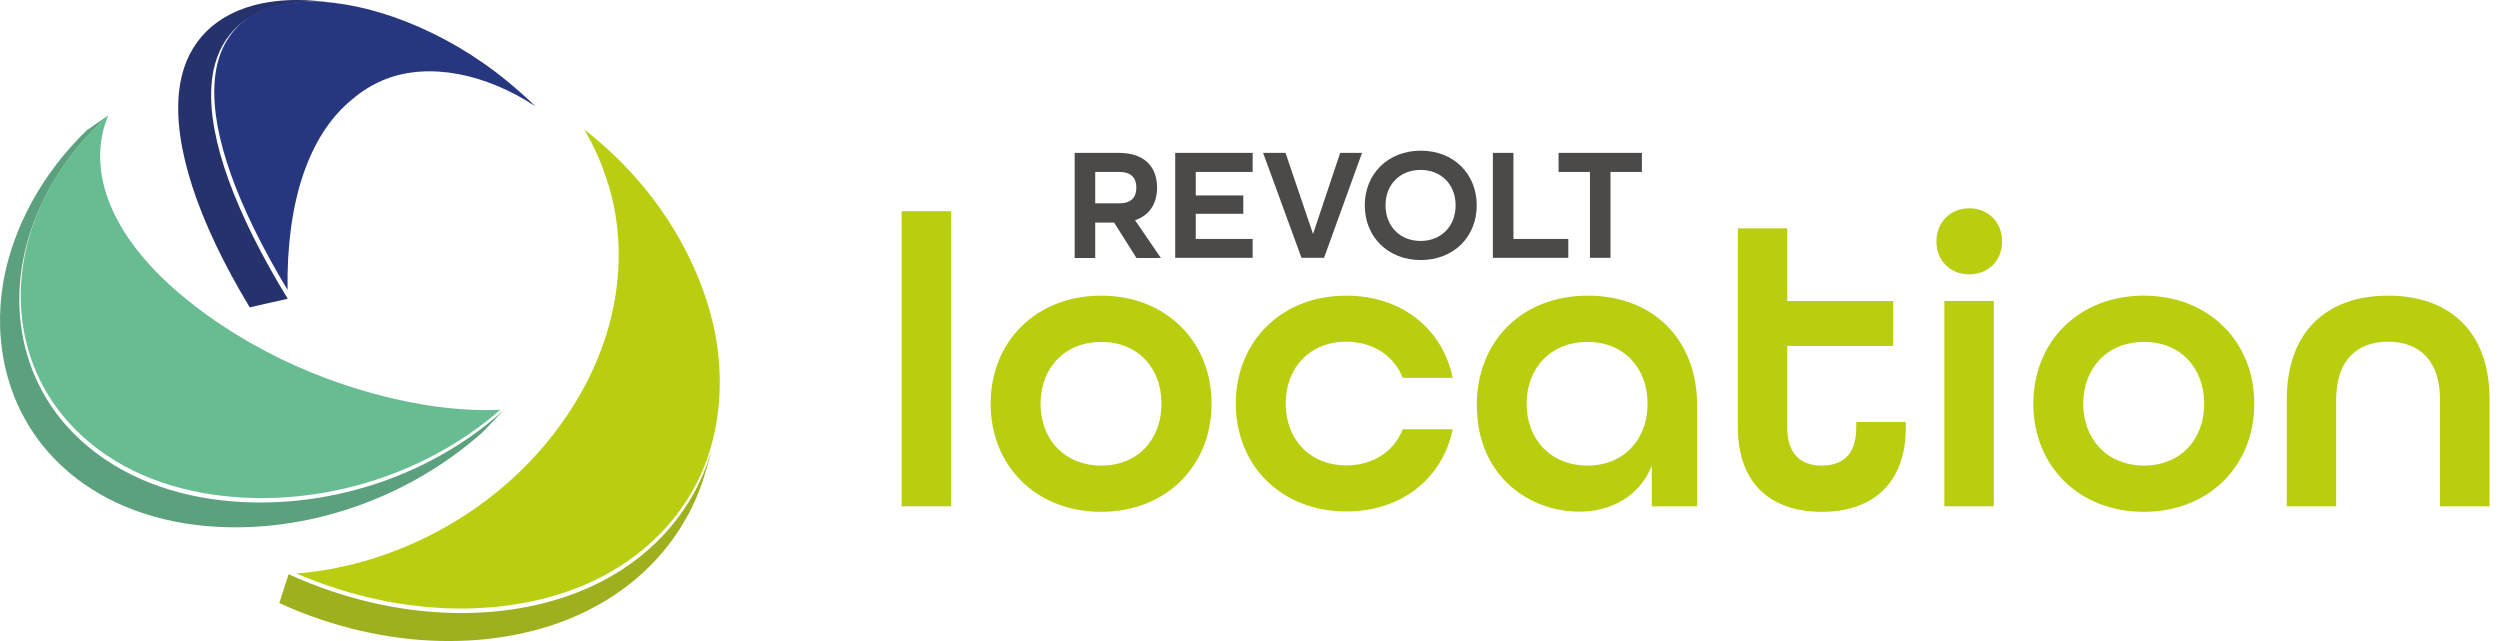<svg width="195" height="50" viewBox="0 0 195 50" fill="none" xmlns="http://www.w3.org/2000/svg">
<path d="M83.824 11.924H87.26C89.335 11.924 90.251 13.069 90.251 14.629C90.251 15.918 89.636 16.805 88.534 17.177L90.552 20.126H88.648L86.902 17.363H85.427V20.126H83.824V11.938V11.924ZM87.288 15.86C88.305 15.86 88.634 15.331 88.634 14.629C88.634 13.928 88.29 13.412 87.288 13.412H85.427V15.86H87.288Z" fill="#4B4A49"/>
<path d="M91.666 11.924H97.707V13.412H93.269V15.245H96.977V16.676H93.269V18.637H97.707V20.111H91.666V11.924Z" fill="#4B4A49"/>
<path d="M98.523 11.924H100.27L102.417 18.251L104.535 11.924H106.239L103.276 20.111H101.515L98.523 11.924Z" fill="#4B4A49"/>
<path d="M106.453 16.017C106.453 13.569 108.257 11.752 110.819 11.752C113.381 11.752 115.185 13.555 115.185 16.017C115.185 18.479 113.381 20.283 110.819 20.283C108.257 20.283 106.453 18.479 106.453 16.017ZM113.539 16.017C113.539 14.414 112.436 13.254 110.805 13.254C109.173 13.254 108.071 14.414 108.071 16.017C108.071 17.62 109.173 18.794 110.805 18.794C112.436 18.794 113.539 17.62 113.539 16.017Z" fill="#4B4A49"/>
<path d="M116.445 11.924H118.048V18.637H122.328V20.111H116.445V11.924Z" fill="#4B4A49"/>
<path d="M124.016 13.412H121.568V11.924H128.067V13.412H125.619V20.111H124.016V13.412Z" fill="#4B4A49"/>
<path d="M74.191 16.475H70.326V39.492H74.191V16.475Z" fill="#B9CE0F"/>
<path d="M77.269 31.491C77.269 26.624 80.834 23.06 85.887 23.06C90.939 23.06 94.504 26.624 94.504 31.491C94.504 36.358 90.939 39.922 85.887 39.922C80.834 39.922 77.269 36.358 77.269 31.491ZM90.596 31.491C90.596 28.671 88.721 26.667 85.901 26.667C83.081 26.667 81.163 28.671 81.163 31.491C81.163 34.311 83.081 36.315 85.901 36.315C88.721 36.315 90.596 34.311 90.596 31.491Z" fill="#B9CE0F"/>
<path d="M96.391 31.491C96.391 26.624 99.955 23.06 105.008 23.06C109.359 23.06 112.537 25.68 113.31 29.473H109.416C108.729 27.755 107.112 26.653 105.008 26.653C102.188 26.653 100.284 28.657 100.284 31.477C100.284 34.297 102.202 36.301 105.008 36.301C107.112 36.301 108.744 35.198 109.416 33.481H113.31C112.537 37.274 109.359 39.893 105.008 39.893C99.955 39.893 96.391 36.329 96.391 31.462" fill="#B9CE0F"/>
<path d="M115.184 31.648C115.184 26.567 118.748 23.06 123.844 23.06C128.939 23.06 132.375 26.467 132.375 31.62V39.493H128.839V36.343C127.866 38.705 125.69 39.908 123.171 39.908C119.277 39.908 115.198 37.117 115.198 31.648M128.51 31.491C128.51 28.671 126.635 26.667 123.815 26.667C120.995 26.667 119.077 28.671 119.077 31.491C119.077 34.311 120.995 36.315 123.815 36.315C126.635 36.315 128.51 34.311 128.51 31.491Z" fill="#B9CE0F"/>
<path d="M135.555 33.338V17.808H139.405V23.476H147.664V26.983H139.405V33.338C139.405 35.471 140.507 36.316 142.096 36.316C143.685 36.316 144.787 35.5 144.787 33.338V32.923H148.652V33.338C148.652 37.776 145.99 39.923 142.096 39.923C138.203 39.923 135.555 37.79 135.555 33.338Z" fill="#B9CE0F"/>
<path d="M151.041 18.836C151.041 17.347 152.115 16.245 153.603 16.245C155.092 16.245 156.165 17.347 156.165 18.836C156.165 20.325 155.092 21.398 153.603 21.398C152.115 21.398 151.041 20.325 151.041 18.836ZM151.657 23.474H155.521V39.491H151.657V23.474Z" fill="#B9CE0F"/>
<path d="M158.6 31.491C158.6 26.624 162.164 23.06 167.217 23.06C172.27 23.06 175.834 26.624 175.834 31.491C175.834 36.358 172.27 39.922 167.217 39.922C162.164 39.922 158.6 36.358 158.6 31.491ZM171.926 31.491C171.926 28.671 170.051 26.667 167.231 26.667C164.411 26.667 162.493 28.671 162.493 31.491C162.493 34.311 164.411 36.315 167.231 36.315C170.051 36.315 171.926 34.311 171.926 31.491Z" fill="#B9CE0F"/>
<path d="M178.369 31.162C178.369 25.808 181.547 23.06 186.271 23.06C190.994 23.06 194.186 25.78 194.186 31.162V39.493H190.321V31.162C190.321 28.113 188.704 26.653 186.271 26.653C183.837 26.653 182.22 28.113 182.22 31.162V39.493H178.369V31.162Z" fill="#B9CE0F"/>
<path d="M19.738 0.429C16.317 1.374 14.342 3.765 13.97 7.1C13.497 11.337 15.386 17.191 19.48 23.976C20.468 23.747 21.456 23.518 22.443 23.303C18.321 16.547 16.231 10.836 16.489 6.728C16.689 3.493 18.45 1.245 21.685 0.444C23.03 0.115 24.59 0.043 26.222 0.229C25.664 0.172 25.106 0.115 24.533 0.057C24.075 0.014 23.617 0 23.173 0C21.957 0 20.797 0.143 19.738 0.429Z" fill="#26326C"/>
<path d="M21.7 0.4C20.784 0.629 19.982 0.973 19.295 1.431C17.72 2.561 16.861 4.293 16.733 6.512C16.489 10.52 18.493 16.06 22.43 22.616C22.329 15.816 24.047 10.506 27.511 7.715C28.284 7.056 29.143 6.541 30.088 6.169C33.523 4.837 37.932 5.768 41.754 8.287C41.081 7.629 40.38 7.013 39.678 6.426C34.683 2.29 28.699 0.114 24.248 0.114C23.331 0.114 22.473 0.214 21.7 0.4Z" fill="#263780"/>
<path d="M54.421 37.904C52.718 41.282 49.927 43.916 46.448 45.591C40.079 48.669 31.075 48.697 22.515 44.789C22.272 45.562 22.029 46.307 21.785 47.037C30.13 50.859 39.019 50.83 45.389 47.838C48.939 46.178 51.816 43.573 53.648 40.195C54.235 39.121 54.693 37.99 55.023 36.845C55.252 36.101 55.452 35.371 55.652 34.626C55.352 35.757 54.951 36.845 54.421 37.89M55.652 34.641C55.652 34.641 55.652 34.598 55.667 34.584C55.667 34.598 55.667 34.626 55.652 34.641Z" fill="#9FB01E"/>
<path d="M47.453 14.384C48.97 19.365 48.412 25.263 45.22 30.817C41.699 36.929 35.902 41.352 29.389 43.47C27.328 44.143 25.209 44.572 23.119 44.73C31.493 48.337 40.21 48.237 46.422 45.245C49.915 43.556 52.706 40.937 54.41 37.544C56.099 34.166 56.543 30.101 55.784 26.021C54.653 20.324 51.132 14.384 45.564 10.104C46.365 11.435 46.995 12.867 47.439 14.384" fill="#B9CE11"/>
<path d="M3.363 15.617C2.676 17.077 2.175 18.58 1.903 20.069C1.03 24.706 2.161 29.444 5.424 33.023C8.201 36.072 12.109 37.918 16.589 38.577C24.362 39.708 32.907 37.303 39.02 31.964C37.13 32.05 35.097 31.907 32.936 31.549C26.266 30.404 19.409 27.441 14.113 22.989C8.402 18.194 6.741 13.055 8.445 9.004C6.255 10.951 4.551 13.227 3.378 15.617" fill="#68BC92"/>
<path d="M6.842 10.092C3.264 13.513 0.988 17.821 0.258 21.987C-0.558 26.753 0.558 31.549 3.679 35.17C6.341 38.233 10.091 40.123 14.429 40.824C22.244 42.069 31.119 39.507 37.632 33.724C38.204 33.123 38.763 32.536 39.321 31.964C33.18 37.546 24.42 40.08 16.476 38.92C12.01 38.262 8.102 36.401 5.311 33.352C2.061 29.774 0.916 25.021 1.789 20.355C2.534 16.318 4.853 12.196 8.445 9.004C7.916 9.362 7.372 9.734 6.856 10.106" fill="#5BA17D"/>
</svg>
